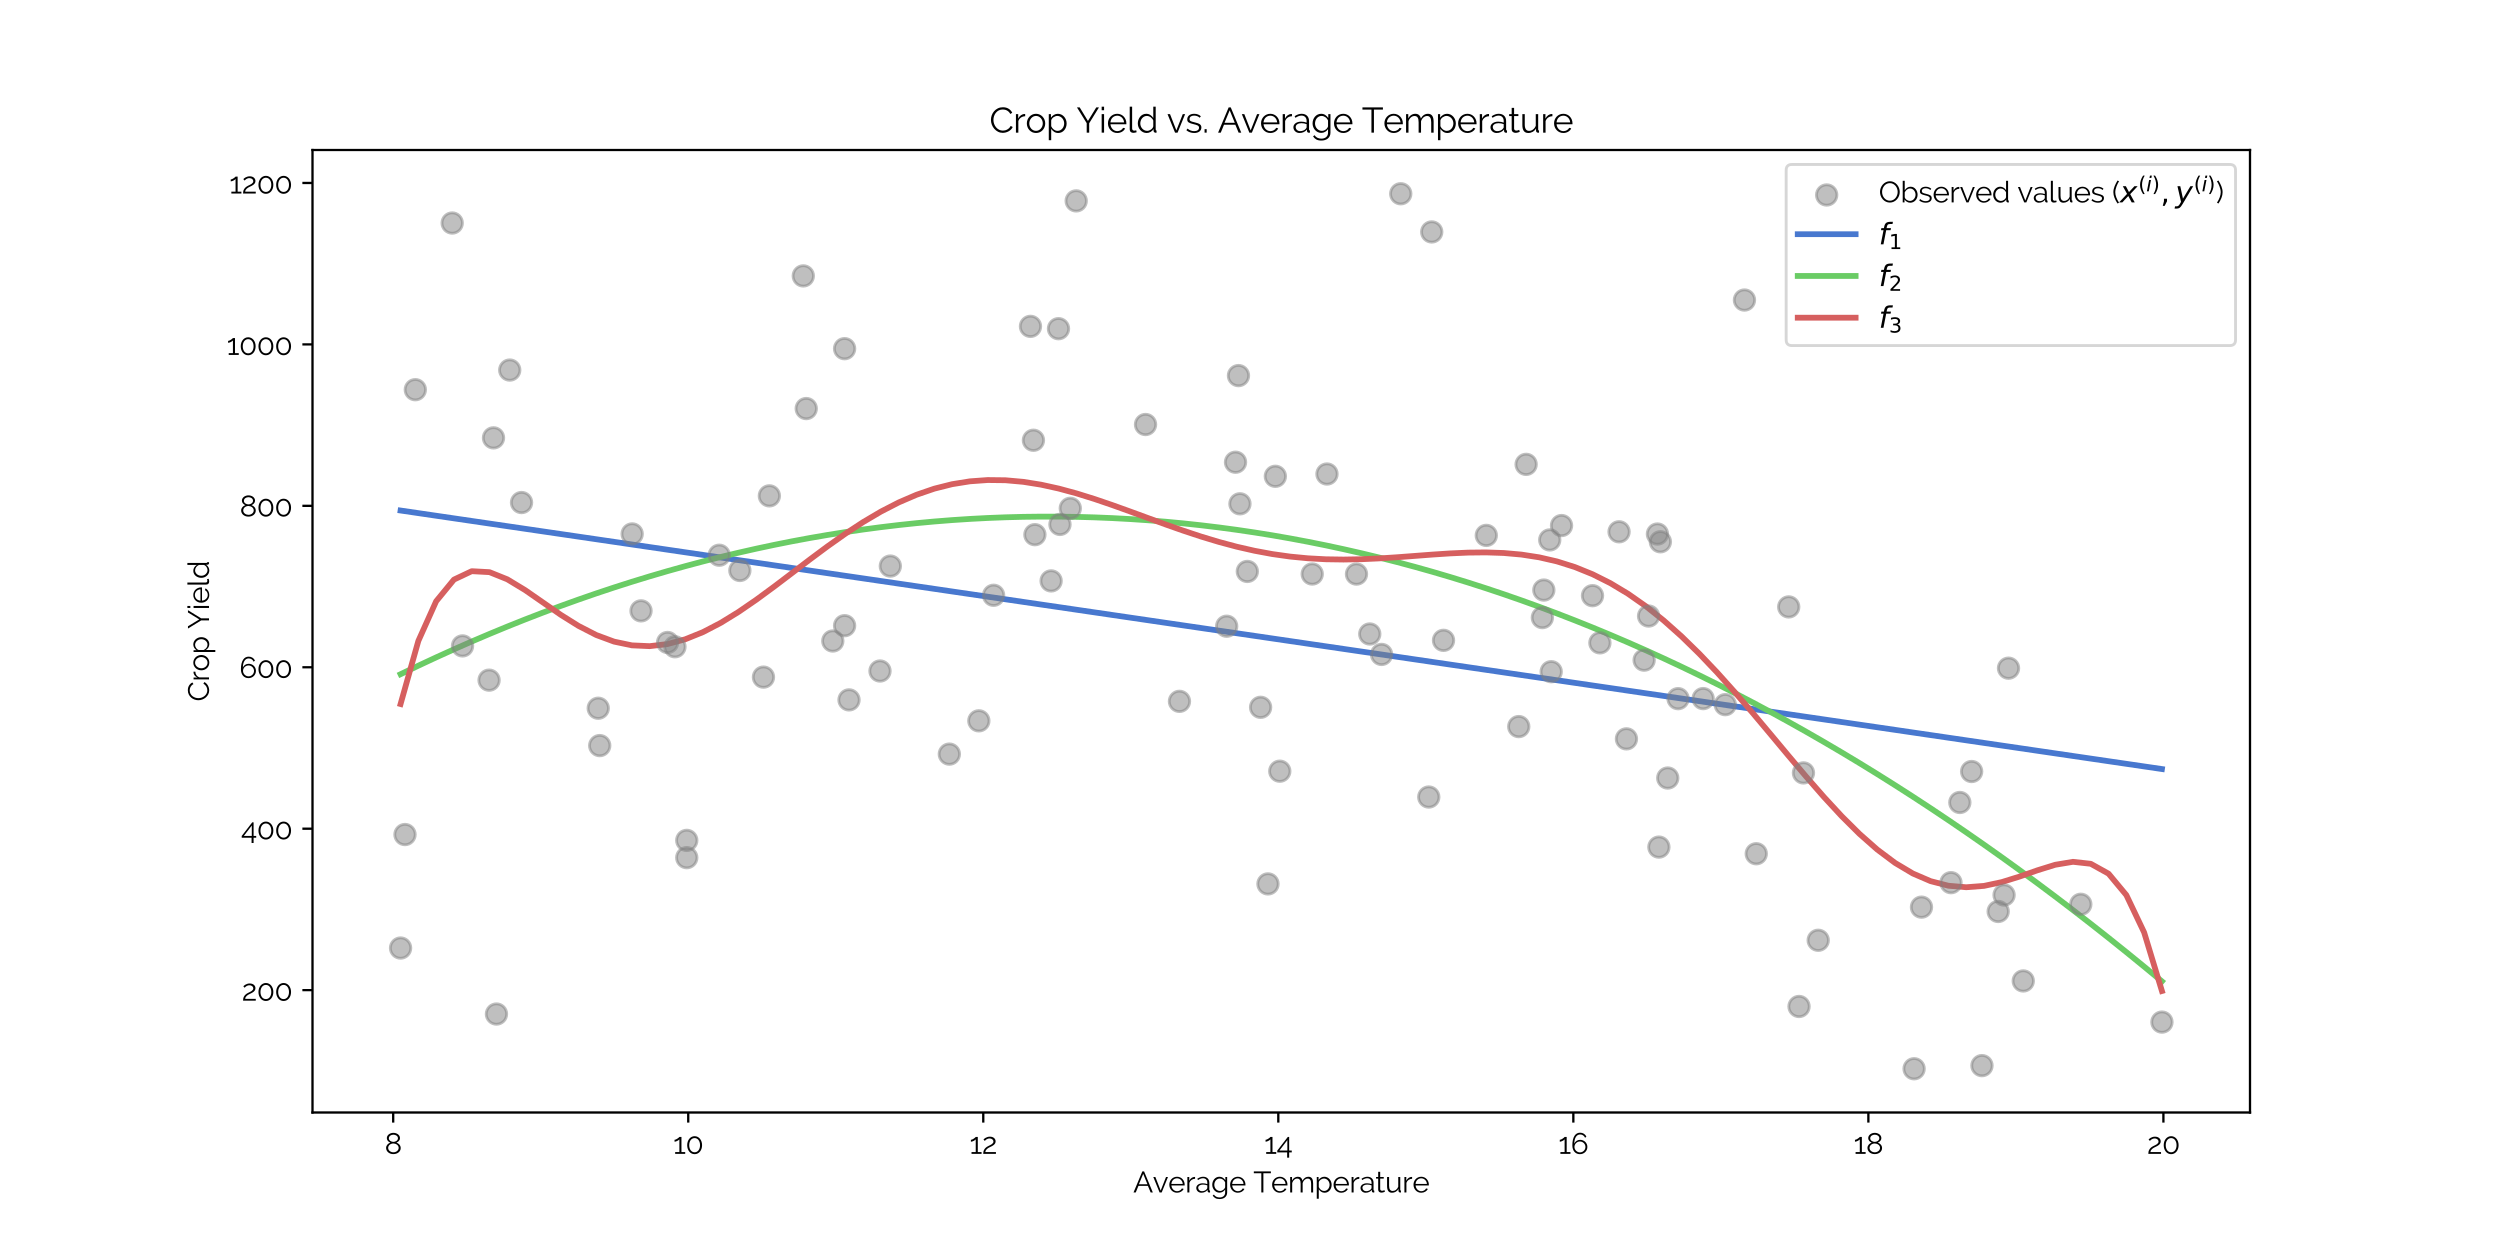 <?xml version="1.0" encoding="utf-8" standalone="no"?>
<!DOCTYPE svg PUBLIC "-//W3C//DTD SVG 1.1//EN"
  "http://www.w3.org/Graphics/SVG/1.1/DTD/svg11.dtd">
<svg xmlns:xlink="http://www.w3.org/1999/xlink" width="864pt" height="432pt" viewBox="0 0 864 432" xmlns="http://www.w3.org/2000/svg" version="1.1">
 <defs>
  <style type="text/css">*{stroke-linejoin: round; stroke-linecap: butt}</style>
 </defs>
 <g id="figure_1">
  <g id="patch_1">
   <path d="M 0 432 
L 864 432 
L 864 0 
L 0 0 
z
" style="fill: #ffffff"/>
  </g>
  <g id="axes_1">
   <g id="patch_2">
    <path d="M 108 384.48 
L 777.6 384.48 
L 777.6 51.84 
L 108 51.84 
z
" style="fill: #ffffff"/>
   </g>
   <g id="line2d_1">
    <path d="M 138.436 176.434 
L 144.585 177.337 
L 150.734 178.239 
L 156.883 179.142 
L 163.031 180.044 
L 169.18 180.947 
L 175.329 181.849 
L 181.478 182.752 
L 187.626 183.654 
L 193.775 184.557 
L 199.924 185.459 
L 206.073 186.362 
L 212.221 187.264 
L 218.37 188.167 
L 224.519 189.069 
L 230.668 189.972 
L 236.817 190.874 
L 242.965 191.777 
L 249.114 192.679 
L 255.263 193.582 
L 261.412 194.484 
L 267.56 195.387 
L 273.709 196.289 
L 279.858 197.192 
L 286.007 198.094 
L 292.155 198.997 
L 298.304 199.899 
L 304.453 200.802 
L 310.602 201.704 
L 316.75 202.607 
L 322.899 203.509 
L 329.048 204.412 
L 335.197 205.314 
L 341.345 206.217 
L 347.494 207.119 
L 353.643 208.022 
L 359.792 208.924 
L 365.94 209.827 
L 372.089 210.729 
L 378.238 211.632 
L 384.387 212.534 
L 390.536 213.437 
L 396.684 214.339 
L 402.833 215.242 
L 408.982 216.144 
L 415.131 217.047 
L 421.279 217.949 
L 427.428 218.852 
L 433.577 219.754 
L 439.726 220.657 
L 445.874 221.559 
L 452.023 222.462 
L 458.172 223.364 
L 464.321 224.267 
L 470.469 225.169 
L 476.618 226.072 
L 482.767 226.974 
L 488.916 227.877 
L 495.064 228.779 
L 501.213 229.682 
L 507.362 230.584 
L 513.511 231.487 
L 519.66 232.389 
L 525.808 233.292 
L 531.957 234.194 
L 538.106 235.097 
L 544.255 235.999 
L 550.403 236.902 
L 556.552 237.804 
L 562.701 238.707 
L 568.85 239.609 
L 574.998 240.512 
L 581.147 241.414 
L 587.296 242.317 
L 593.445 243.219 
L 599.593 244.122 
L 605.742 245.024 
L 611.891 245.927 
L 618.04 246.829 
L 624.188 247.732 
L 630.337 248.634 
L 636.486 249.537 
L 642.635 250.439 
L 648.783 251.342 
L 654.932 252.244 
L 661.081 253.147 
L 667.23 254.049 
L 673.379 254.952 
L 679.527 255.854 
L 685.676 256.757 
L 691.825 257.659 
L 697.974 258.562 
L 704.122 259.465 
L 710.271 260.367 
L 716.42 261.27 
L 722.569 262.172 
L 728.717 263.075 
L 734.866 263.977 
L 741.015 264.88 
L 747.164 265.782 
" clip-path="url(#p9b68000b87)" style="fill: none; stroke: #4878cf; stroke-width: 2; stroke-linecap: square"/>
   </g>
   <g id="line2d_2">
    <path d="M 138.436 233.008 
L 144.585 230.059 
L 150.734 227.192 
L 156.883 224.407 
L 163.031 221.704 
L 169.18 219.083 
L 175.329 216.544 
L 181.478 214.087 
L 187.626 211.712 
L 193.775 209.42 
L 199.924 207.209 
L 206.073 205.08 
L 212.221 203.034 
L 218.37 201.07 
L 224.519 199.187 
L 230.668 197.387 
L 236.817 195.669 
L 242.965 194.033 
L 249.114 192.479 
L 255.263 191.007 
L 261.412 189.617 
L 267.56 188.309 
L 273.709 187.083 
L 279.858 185.94 
L 286.007 184.878 
L 292.155 183.898 
L 298.304 183.001 
L 304.453 182.186 
L 310.602 181.452 
L 316.75 180.801 
L 322.899 180.232 
L 329.048 179.745 
L 335.197 179.34 
L 341.345 179.017 
L 347.494 178.776 
L 353.643 178.617 
L 359.792 178.54 
L 365.94 178.546 
L 372.089 178.633 
L 378.238 178.802 
L 384.387 179.054 
L 390.536 179.388 
L 396.684 179.803 
L 402.833 180.301 
L 408.982 180.881 
L 415.131 181.543 
L 421.279 182.287 
L 427.428 183.113 
L 433.577 184.021 
L 439.726 185.011 
L 445.874 186.084 
L 452.023 187.238 
L 458.172 188.474 
L 464.321 189.793 
L 470.469 191.193 
L 476.618 192.676 
L 482.767 194.241 
L 488.916 195.887 
L 495.064 197.616 
L 501.213 199.427 
L 507.362 201.32 
L 513.511 203.295 
L 519.66 205.352 
L 525.808 207.492 
L 531.957 209.713 
L 538.106 212.016 
L 544.255 214.402 
L 550.403 216.869 
L 556.552 219.419 
L 562.701 222.05 
L 568.85 224.764 
L 574.998 227.56 
L 581.147 230.438 
L 587.296 233.398 
L 593.445 236.44 
L 599.593 239.564 
L 605.742 242.77 
L 611.891 246.058 
L 618.04 249.428 
L 624.188 252.881 
L 630.337 256.415 
L 636.486 260.032 
L 642.635 263.73 
L 648.783 267.511 
L 654.932 271.374 
L 661.081 275.318 
L 667.23 279.345 
L 673.379 283.454 
L 679.527 287.645 
L 685.676 291.918 
L 691.825 296.273 
L 697.974 300.711 
L 704.122 305.23 
L 710.271 309.831 
L 716.42 314.515 
L 722.569 319.28 
L 728.717 324.128 
L 734.866 329.058 
L 741.015 334.069 
L 747.164 339.163 
" clip-path="url(#p9b68000b87)" style="fill: none; stroke: #6acc65; stroke-width: 2; stroke-linecap: square"/>
   </g>
   <g id="line2d_3">
    <path d="M 138.436 243.314 
L 144.585 221.494 
L 150.734 207.799 
L 156.883 200.307 
L 163.031 197.402 
L 169.18 197.738 
L 175.329 200.212 
L 181.478 203.934 
L 187.626 208.197 
L 193.775 212.457 
L 199.924 216.309 
L 206.073 219.466 
L 212.221 221.743 
L 218.37 223.036 
L 224.519 223.312 
L 230.668 222.591 
L 236.817 220.938 
L 242.965 218.449 
L 249.114 215.245 
L 255.263 211.46 
L 261.412 207.238 
L 267.56 202.723 
L 273.709 198.058 
L 279.858 193.378 
L 286.007 188.808 
L 292.155 184.459 
L 298.304 180.43 
L 304.453 176.802 
L 310.602 173.639 
L 316.75 170.989 
L 322.899 168.883 
L 329.048 167.335 
L 335.197 166.347 
L 341.345 165.902 
L 347.494 165.974 
L 353.643 166.524 
L 359.792 167.505 
L 365.94 168.861 
L 372.089 170.53 
L 378.238 172.448 
L 384.387 174.546 
L 390.536 176.756 
L 396.684 179.013 
L 402.833 181.252 
L 408.982 183.415 
L 415.131 185.448 
L 421.279 187.305 
L 427.428 188.948 
L 433.577 190.349 
L 439.726 191.487 
L 445.874 192.353 
L 452.023 192.948 
L 458.172 193.283 
L 464.321 193.38 
L 470.469 193.268 
L 476.618 192.989 
L 482.767 192.59 
L 488.916 192.126 
L 495.064 191.659 
L 501.213 191.254 
L 507.362 190.982 
L 513.511 190.912 
L 519.66 191.116 
L 525.808 191.661 
L 531.957 192.614 
L 538.106 194.032 
L 544.255 195.967 
L 550.403 198.462 
L 556.552 201.548 
L 562.701 205.242 
L 568.85 209.548 
L 574.998 214.455 
L 581.147 219.935 
L 587.296 225.943 
L 593.445 232.415 
L 599.593 239.272 
L 605.742 246.417 
L 611.891 253.738 
L 618.04 261.106 
L 624.188 268.385 
L 630.337 275.426 
L 636.486 282.079 
L 642.635 288.19 
L 648.783 293.614 
L 654.932 298.216 
L 661.081 301.883 
L 667.23 304.53 
L 673.379 306.111 
L 679.527 306.632 
L 685.676 306.162 
L 691.825 304.85 
L 697.974 302.938 
L 704.122 300.782 
L 710.271 298.87 
L 716.42 297.845 
L 722.569 298.527 
L 728.717 301.942 
L 734.866 309.345 
L 741.015 322.256 
L 747.164 342.491 
" clip-path="url(#p9b68000b87)" style="fill: none; stroke: #d65f5f; stroke-width: 2; stroke-linecap: square"/>
   </g>
   <g id="matplotlib.axis_1">
    <g id="xtick_1">
     <g id="line2d_4">
      <defs>
       <path id="m8632ddf156" d="M 0 0 
L 0 3.5 
" style="stroke: #000000; stroke-width: 0.8"/>
      </defs>
      <g>
       <use xlink:href="#m8632ddf156" x="135.887" y="384.48" style="stroke: #000000; stroke-width: 0.8"/>
      </g>
     </g>
     <g id="text_1">
      <!-- 8 -->
      <g transform="translate(132.922 398.78) scale(0.1 -0.1)">
       <defs>
        <path id="Raleway-Regular-38" d="M 3475 1261 
Q 3475 960 3347 720 
Q 3219 480 3001 307 
Q 2784 134 2493 41 
Q 2202 -51 1882 -51 
Q 1542 -51 1254 54 
Q 966 160 758 342 
Q 550 525 435 768 
Q 320 1011 320 1286 
Q 320 1504 400 1689 
Q 480 1875 608 2019 
Q 736 2163 899 2268 
Q 1062 2374 1229 2432 
Q 1075 2496 940 2589 
Q 806 2682 704 2803 
Q 602 2925 541 3072 
Q 480 3219 480 3386 
Q 480 3667 608 3881 
Q 736 4096 937 4243 
Q 1139 4390 1392 4467 
Q 1645 4544 1901 4544 
Q 2157 4544 2409 4467 
Q 2662 4390 2864 4246 
Q 3066 4102 3194 3884 
Q 3322 3667 3322 3392 
Q 3322 3226 3261 3078 
Q 3200 2931 3094 2806 
Q 2989 2682 2851 2589 
Q 2714 2496 2560 2432 
Q 2746 2368 2912 2256 
Q 3078 2144 3203 1997 
Q 3328 1850 3401 1664 
Q 3475 1478 3475 1261 
z
M 3034 1293 
Q 3034 1523 2931 1699 
Q 2829 1875 2662 1996 
Q 2496 2118 2291 2182 
Q 2086 2246 1888 2246 
Q 1677 2246 1478 2179 
Q 1280 2112 1120 1987 
Q 960 1862 864 1683 
Q 768 1504 768 1286 
Q 768 1062 870 886 
Q 973 710 1136 588 
Q 1299 467 1500 403 
Q 1702 339 1907 339 
Q 2112 339 2313 406 
Q 2515 474 2675 598 
Q 2835 723 2934 899 
Q 3034 1075 3034 1293 
z
M 915 3366 
Q 915 3181 1004 3037 
Q 1094 2893 1235 2793 
Q 1376 2694 1552 2643 
Q 1728 2592 1894 2592 
Q 2067 2592 2240 2643 
Q 2413 2694 2557 2796 
Q 2701 2899 2790 3046 
Q 2880 3194 2880 3379 
Q 2880 3558 2797 3702 
Q 2714 3846 2576 3945 
Q 2438 4045 2259 4096 
Q 2080 4147 1888 4147 
Q 1702 4147 1526 4092 
Q 1350 4038 1216 3939 
Q 1082 3840 998 3693 
Q 915 3546 915 3366 
z
" transform="scale(0.016)"/>
       </defs>
       <use xlink:href="#Raleway-Regular-38"/>
      </g>
     </g>
    </g>
    <g id="xtick_2">
     <g id="line2d_5">
      <g>
       <use xlink:href="#m8632ddf156" x="237.852" y="384.48" style="stroke: #000000; stroke-width: 0.8"/>
      </g>
     </g>
     <g id="text_2">
      <!-- 10 -->
      <g transform="translate(232.652 398.78) scale(0.1 -0.1)">
       <defs>
        <path id="Raleway-Regular-31" d="M 2598 397 
L 2598 0 
L 429 0 
L 429 397 
L 1338 397 
L 1338 3136 
Q 1286 3059 1161 2969 
Q 1037 2880 886 2803 
Q 736 2726 576 2675 
Q 416 2624 294 2624 
L 294 3046 
Q 442 3046 618 3129 
Q 794 3213 950 3321 
Q 1107 3430 1216 3526 
Q 1325 3622 1338 3654 
L 1786 3654 
L 1786 397 
L 2598 397 
z
" transform="scale(0.016)"/>
        <path id="Raleway-Regular-30" d="M 3565 1875 
Q 3565 1453 3443 1097 
Q 3322 742 3107 483 
Q 2893 224 2598 80 
Q 2304 -64 1958 -64 
Q 1613 -64 1318 80 
Q 1024 224 809 483 
Q 595 742 473 1097 
Q 352 1453 352 1875 
Q 352 2298 473 2653 
Q 595 3008 809 3267 
Q 1024 3526 1318 3673 
Q 1613 3821 1958 3821 
Q 2304 3821 2598 3673 
Q 2893 3526 3107 3267 
Q 3322 3008 3443 2653 
Q 3565 2298 3565 1875 
z
M 3123 1875 
Q 3123 2221 3036 2502 
Q 2950 2784 2796 2985 
Q 2643 3187 2428 3299 
Q 2214 3411 1958 3411 
Q 1696 3411 1481 3299 
Q 1267 3187 1113 2985 
Q 960 2784 873 2502 
Q 787 2221 787 1875 
Q 787 1530 873 1248 
Q 960 966 1113 764 
Q 1267 563 1481 454 
Q 1696 346 1958 346 
Q 2214 346 2428 454 
Q 2643 563 2796 764 
Q 2950 966 3036 1248 
Q 3123 1530 3123 1875 
z
" transform="scale(0.016)"/>
       </defs>
       <use xlink:href="#Raleway-Regular-31"/>
       <use xlink:href="#Raleway-Regular-30" x="42.8"/>
      </g>
     </g>
    </g>
    <g id="xtick_3">
     <g id="line2d_6">
      <g>
       <use xlink:href="#m8632ddf156" x="339.816" y="384.48" style="stroke: #000000; stroke-width: 0.8"/>
      </g>
     </g>
     <g id="text_3">
      <!-- 12 -->
      <g transform="translate(335.071 398.78) scale(0.1 -0.1)">
       <defs>
        <path id="Raleway-Regular-32" d="M 282 0 
Q 282 218 320 438 
Q 358 659 470 876 
Q 582 1094 790 1296 
Q 998 1498 1344 1677 
Q 1530 1773 1731 1865 
Q 1933 1958 2102 2073 
Q 2272 2189 2381 2333 
Q 2490 2477 2490 2669 
Q 2490 2790 2435 2908 
Q 2381 3027 2275 3120 
Q 2170 3213 2013 3270 
Q 1856 3328 1645 3328 
Q 1434 3328 1267 3267 
Q 1101 3206 976 3123 
Q 851 3040 761 2947 
Q 672 2854 627 2797 
L 339 3110 
Q 378 3149 486 3251 
Q 595 3354 771 3456 
Q 947 3558 1184 3638 
Q 1421 3718 1715 3718 
Q 2010 3718 2240 3638 
Q 2470 3558 2630 3417 
Q 2790 3277 2873 3094 
Q 2957 2912 2957 2714 
Q 2957 2451 2841 2259 
Q 2726 2067 2556 1926 
Q 2387 1786 2195 1686 
Q 2003 1587 1850 1517 
Q 1645 1427 1449 1315 
Q 1254 1203 1100 1068 
Q 947 934 848 768 
Q 749 602 749 397 
L 3027 397 
L 3027 0 
L 282 0 
z
" transform="scale(0.016)"/>
       </defs>
       <use xlink:href="#Raleway-Regular-31"/>
       <use xlink:href="#Raleway-Regular-32" x="42.8"/>
      </g>
     </g>
    </g>
    <g id="xtick_4">
     <g id="line2d_7">
      <g>
       <use xlink:href="#m8632ddf156" x="441.78" y="384.48" style="stroke: #000000; stroke-width: 0.8"/>
      </g>
     </g>
     <g id="text_4">
      <!-- 14 -->
      <g transform="translate(436.911 398.78) scale(0.1 -0.1)">
       <defs>
        <path id="Raleway-Regular-34" d="M 2278 -813 
L 2278 326 
L 147 326 
L 147 710 
L 2419 3654 
L 2714 3654 
L 2714 723 
L 3277 723 
L 3277 326 
L 2714 326 
L 2714 -813 
L 2278 -813 
z
M 608 723 
L 2323 723 
L 2323 2970 
L 608 723 
z
" transform="scale(0.016)"/>
       </defs>
       <use xlink:href="#Raleway-Regular-31"/>
       <use xlink:href="#Raleway-Regular-34" x="42.8"/>
      </g>
     </g>
    </g>
    <g id="xtick_5">
     <g id="line2d_8">
      <g>
       <use xlink:href="#m8632ddf156" x="543.745" y="384.48" style="stroke: #000000; stroke-width: 0.8"/>
      </g>
     </g>
     <g id="text_5">
      <!-- 16 -->
      <g transform="translate(538.59 398.78) scale(0.1 -0.1)">
       <defs>
        <path id="Raleway-Regular-36" d="M 3578 1498 
Q 3578 1171 3453 886 
Q 3328 602 3110 390 
Q 2893 179 2598 57 
Q 2304 -64 1965 -64 
Q 1606 -64 1305 67 
Q 1005 198 790 441 
Q 576 685 454 1040 
Q 333 1395 333 1837 
Q 333 2528 454 3043 
Q 576 3558 797 3900 
Q 1018 4243 1325 4409 
Q 1632 4576 2010 4576 
Q 2464 4576 2822 4352 
Q 3181 4128 3366 3731 
L 3085 3475 
Q 2950 3802 2662 3997 
Q 2374 4192 2010 4192 
Q 1728 4192 1497 4057 
Q 1267 3923 1104 3670 
Q 941 3418 848 3046 
Q 755 2675 755 2208 
Q 896 2586 1238 2810 
Q 1581 3034 2016 3034 
Q 2342 3034 2627 2915 
Q 2912 2797 3123 2589 
Q 3334 2381 3456 2099 
Q 3578 1818 3578 1498 
z
M 1978 320 
Q 2221 320 2435 413 
Q 2650 506 2813 666 
Q 2976 826 3069 1040 
Q 3162 1254 3162 1498 
Q 3162 1741 3066 1955 
Q 2970 2170 2806 2330 
Q 2643 2490 2428 2582 
Q 2214 2675 1971 2675 
Q 1728 2675 1513 2582 
Q 1299 2490 1136 2330 
Q 973 2170 880 1955 
Q 787 1741 787 1498 
Q 787 1254 883 1043 
Q 979 832 1142 669 
Q 1306 506 1520 413 
Q 1734 320 1978 320 
z
" transform="scale(0.016)"/>
       </defs>
       <use xlink:href="#Raleway-Regular-31"/>
       <use xlink:href="#Raleway-Regular-36" x="42.8"/>
      </g>
     </g>
    </g>
    <g id="xtick_6">
     <g id="line2d_9">
      <g>
       <use xlink:href="#m8632ddf156" x="645.709" y="384.48" style="stroke: #000000; stroke-width: 0.8"/>
      </g>
     </g>
     <g id="text_6">
      <!-- 18 -->
      <g transform="translate(640.604 398.78) scale(0.1 -0.1)">
       <use xlink:href="#Raleway-Regular-31"/>
       <use xlink:href="#Raleway-Regular-38" x="42.8"/>
      </g>
     </g>
    </g>
    <g id="xtick_7">
     <g id="line2d_10">
      <g>
       <use xlink:href="#m8632ddf156" x="747.673" y="384.48" style="stroke: #000000; stroke-width: 0.8"/>
      </g>
     </g>
     <g id="text_7">
      <!-- 20 -->
      <g transform="translate(742.009 398.78) scale(0.1 -0.1)">
       <use xlink:href="#Raleway-Regular-32"/>
       <use xlink:href="#Raleway-Regular-30" x="52.1"/>
      </g>
     </g>
    </g>
    <g id="text_8">
     <!-- Average Temperature -->
     <g transform="translate(391.625 412.11) scale(0.1 -0.1)">
      <defs>
       <path id="Raleway-Regular-41" d="M 1978 4544 
L 2355 4544 
L 4243 0 
L 3770 0 
L 3181 1421 
L 1139 1421 
L 557 0 
L 77 0 
L 1978 4544 
z
M 3078 1773 
L 2163 4019 
L 1235 1773 
L 3078 1773 
z
" transform="scale(0.016)"/>
       <path id="Raleway-Regular-76" d="M 1478 0 
L 122 3334 
L 570 3334 
L 1715 403 
L 2867 3334 
L 3290 3334 
L 1933 0 
L 1478 0 
z
" transform="scale(0.016)"/>
       <path id="Raleway-Regular-65" d="M 1920 -64 
Q 1555 -64 1251 73 
Q 947 211 723 451 
Q 499 691 374 1004 
Q 250 1318 250 1677 
Q 250 2029 374 2339 
Q 499 2650 720 2883 
Q 941 3117 1248 3254 
Q 1555 3392 1914 3392 
Q 2278 3392 2582 3254 
Q 2886 3117 3104 2880 
Q 3322 2643 3443 2336 
Q 3565 2029 3565 1683 
Q 3565 1632 3565 1581 
Q 3565 1530 3558 1510 
L 704 1510 
Q 723 1242 828 1014 
Q 934 787 1100 620 
Q 1267 454 1481 361 
Q 1696 269 1939 269 
Q 2099 269 2259 313 
Q 2419 358 2553 435 
Q 2688 512 2797 624 
Q 2906 736 2963 870 
L 3341 768 
Q 3264 582 3123 432 
Q 2982 282 2796 170 
Q 2611 58 2387 -3 
Q 2163 -64 1920 -64 
z
M 3149 1843 
Q 3130 2112 3024 2333 
Q 2918 2554 2755 2714 
Q 2592 2874 2377 2963 
Q 2163 3053 1920 3053 
Q 1677 3053 1459 2963 
Q 1242 2874 1078 2714 
Q 915 2554 816 2330 
Q 717 2106 698 1843 
L 3149 1843 
z
" transform="scale(0.016)"/>
       <path id="Raleway-Regular-72" d="M 2144 2950 
Q 1702 2938 1376 2707 
Q 1050 2477 915 2074 
L 915 0 
L 480 0 
L 480 3334 
L 890 3334 
L 890 2534 
Q 1075 2918 1388 3136 
Q 1702 3354 2061 3354 
Q 2112 3354 2144 3347 
L 2144 2950 
z
" transform="scale(0.016)"/>
       <path id="Raleway-Regular-61" d="M 1318 -64 
Q 1082 -64 880 16 
Q 678 96 528 237 
Q 378 378 294 566 
Q 211 755 211 973 
Q 211 1190 313 1376 
Q 416 1562 601 1696 
Q 787 1830 1043 1904 
Q 1299 1978 1606 1978 
Q 1862 1978 2124 1933 
Q 2387 1888 2592 1805 
L 2592 2106 
Q 2592 2547 2342 2806 
Q 2093 3066 1651 3066 
Q 1395 3066 1126 2963 
Q 858 2861 582 2669 
L 429 2957 
Q 1075 3392 1683 3392 
Q 2310 3392 2668 3040 
Q 3027 2688 3027 2067 
L 3027 563 
Q 3027 384 3187 384 
L 3187 0 
Q 3078 -19 3021 -19 
Q 2854 -19 2761 64 
Q 2669 147 2662 294 
L 2650 557 
Q 2419 256 2070 96 
Q 1722 -64 1318 -64 
z
M 1421 269 
Q 1760 269 2045 397 
Q 2330 525 2477 736 
Q 2534 794 2563 861 
Q 2592 928 2592 986 
L 2592 1530 
Q 2374 1613 2140 1657 
Q 1907 1702 1664 1702 
Q 1203 1702 915 1510 
Q 627 1318 627 1005 
Q 627 851 688 716 
Q 749 582 854 483 
Q 960 384 1107 326 
Q 1254 269 1421 269 
z
" transform="scale(0.016)"/>
       <path id="Raleway-Regular-67" d="M 1818 -45 
Q 1472 -45 1187 99 
Q 902 243 694 480 
Q 486 717 371 1024 
Q 256 1331 256 1658 
Q 256 2003 368 2320 
Q 480 2637 685 2873 
Q 890 3110 1174 3251 
Q 1459 3392 1805 3392 
Q 2234 3392 2547 3177 
Q 2861 2963 3085 2637 
L 3085 3334 
L 3475 3334 
L 3475 -13 
Q 3475 -358 3344 -624 
Q 3213 -890 2992 -1069 
Q 2771 -1248 2473 -1337 
Q 2176 -1427 1843 -1427 
Q 1267 -1427 915 -1222 
Q 563 -1018 346 -672 
L 614 -461 
Q 813 -781 1139 -931 
Q 1466 -1082 1843 -1082 
Q 2086 -1082 2304 -1014 
Q 2522 -947 2685 -816 
Q 2848 -685 2944 -483 
Q 3040 -282 3040 -13 
L 3040 646 
Q 2848 326 2515 140 
Q 2182 -45 1818 -45 
z
M 1939 320 
Q 2131 320 2316 390 
Q 2502 461 2652 579 
Q 2803 698 2905 845 
Q 3008 992 3040 1146 
L 3040 2176 
Q 2970 2355 2848 2508 
Q 2726 2662 2572 2771 
Q 2419 2880 2243 2944 
Q 2067 3008 1888 3008 
Q 1606 3008 1385 2889 
Q 1165 2771 1011 2579 
Q 858 2387 778 2144 
Q 698 1901 698 1651 
Q 698 1382 794 1139 
Q 890 896 1059 713 
Q 1229 531 1453 425 
Q 1677 320 1939 320 
z
" transform="scale(0.016)"/>
       <path id="Raleway-Regular-20" transform="scale(0.016)"/>
       <path id="Raleway-Regular-54" d="M 3795 4147 
L 2176 4147 
L 2176 0 
L 1728 0 
L 1728 4147 
L 109 4147 
L 109 4544 
L 3795 4544 
L 3795 4147 
z
" transform="scale(0.016)"/>
       <path id="Raleway-Regular-6d" d="M 5440 0 
L 5005 0 
L 5005 1862 
Q 5005 2445 4819 2720 
Q 4634 2995 4269 2995 
Q 4077 2995 3907 2924 
Q 3738 2854 3594 2726 
Q 3450 2598 3341 2422 
Q 3232 2246 3174 2035 
L 3174 0 
L 2739 0 
L 2739 1862 
Q 2739 2458 2560 2726 
Q 2381 2995 2010 2995 
Q 1632 2995 1337 2732 
Q 1043 2470 915 2042 
L 915 0 
L 480 0 
L 480 3334 
L 877 3334 
L 877 2579 
Q 1082 2963 1414 3177 
Q 1747 3392 2150 3392 
Q 2573 3392 2825 3155 
Q 3078 2918 3136 2534 
Q 3603 3392 4422 3392 
Q 4704 3392 4899 3289 
Q 5094 3187 5212 2998 
Q 5331 2810 5385 2544 
Q 5440 2278 5440 1952 
L 5440 0 
z
" transform="scale(0.016)"/>
       <path id="Raleway-Regular-70" d="M 2182 -64 
Q 1760 -64 1437 150 
Q 1114 365 915 691 
L 915 -1363 
L 480 -1363 
L 480 3334 
L 870 3334 
L 870 2688 
Q 1075 3002 1401 3197 
Q 1728 3392 2112 3392 
Q 2458 3392 2746 3248 
Q 3034 3104 3245 2864 
Q 3456 2624 3574 2310 
Q 3693 1997 3693 1664 
Q 3693 1312 3584 998 
Q 3475 685 3273 448 
Q 3072 211 2793 73 
Q 2515 -64 2182 -64 
z
M 2061 320 
Q 2330 320 2550 435 
Q 2771 550 2928 739 
Q 3085 928 3168 1168 
Q 3251 1408 3251 1664 
Q 3251 1933 3155 2176 
Q 3059 2419 2892 2604 
Q 2726 2790 2499 2899 
Q 2272 3008 2010 3008 
Q 1843 3008 1660 2941 
Q 1478 2874 1321 2762 
Q 1165 2650 1053 2499 
Q 941 2349 915 2182 
L 915 1158 
Q 992 979 1110 825 
Q 1229 672 1379 560 
Q 1530 448 1702 384 
Q 1875 320 2061 320 
z
" transform="scale(0.016)"/>
       <path id="Raleway-Regular-74" d="M 2080 160 
Q 2042 141 1968 109 
Q 1894 77 1798 45 
Q 1702 13 1580 -12 
Q 1459 -38 1325 -38 
Q 1184 -38 1056 0 
Q 928 38 832 118 
Q 736 198 678 320 
Q 621 442 621 602 
L 621 2989 
L 160 2989 
L 160 3334 
L 621 3334 
L 621 4461 
L 1056 4461 
L 1056 3334 
L 1824 3334 
L 1824 2989 
L 1056 2989 
L 1056 723 
Q 1069 538 1187 451 
Q 1306 365 1459 365 
Q 1645 365 1785 425 
Q 1926 486 1965 512 
L 2080 160 
z
" transform="scale(0.016)"/>
       <path id="Raleway-Regular-75" d="M 1523 -64 
Q 979 -64 713 297 
Q 448 659 448 1376 
L 448 3334 
L 883 3334 
L 883 1453 
Q 883 320 1658 320 
Q 1850 320 2035 384 
Q 2221 448 2377 569 
Q 2534 691 2659 857 
Q 2784 1024 2861 1235 
L 2861 3334 
L 3296 3334 
L 3296 563 
Q 3296 384 3450 384 
L 3450 0 
Q 3373 -13 3325 -13 
Q 3277 -13 3258 -13 
Q 3104 -6 3008 96 
Q 2912 198 2912 371 
L 2912 755 
Q 2694 365 2320 150 
Q 1946 -64 1523 -64 
z
" transform="scale(0.016)"/>
      </defs>
      <use xlink:href="#Raleway-Regular-41"/>
      <use xlink:href="#Raleway-Regular-76" x="67.6"/>
      <use xlink:href="#Raleway-Regular-65" x="120.9"/>
      <use xlink:href="#Raleway-Regular-72" x="179.6"/>
      <use xlink:href="#Raleway-Regular-61" x="214.7"/>
      <use xlink:href="#Raleway-Regular-67" x="269.2"/>
      <use xlink:href="#Raleway-Regular-65" x="331"/>
      <use xlink:href="#Raleway-Regular-20" x="389.7"/>
      <use xlink:href="#Raleway-Regular-54" x="415.2"/>
      <use xlink:href="#Raleway-Regular-65" x="476.2"/>
      <use xlink:href="#Raleway-Regular-6d" x="534.9"/>
      <use xlink:href="#Raleway-Regular-70" x="626.8"/>
      <use xlink:href="#Raleway-Regular-65" x="688.5"/>
      <use xlink:href="#Raleway-Regular-72" x="747.2"/>
      <use xlink:href="#Raleway-Regular-61" x="782.3"/>
      <use xlink:href="#Raleway-Regular-74" x="836.8"/>
      <use xlink:href="#Raleway-Regular-75" x="870.3"/>
      <use xlink:href="#Raleway-Regular-72" x="929.7"/>
      <use xlink:href="#Raleway-Regular-65" x="964.8"/>
     </g>
    </g>
   </g>
   <g id="matplotlib.axis_2">
    <g id="ytick_1">
     <g id="line2d_11">
      <defs>
       <path id="me3db5c3ccc" d="M 0 0 
L -3.5 0 
" style="stroke: #000000; stroke-width: 0.8"/>
      </defs>
      <g>
       <use xlink:href="#me3db5c3ccc" x="108" y="342.19" style="stroke: #000000; stroke-width: 0.8"/>
      </g>
     </g>
     <g id="text_9">
      <!-- 200 -->
      <g transform="translate(83.55 345.84) scale(0.1 -0.1)">
       <use xlink:href="#Raleway-Regular-32"/>
       <use xlink:href="#Raleway-Regular-30" x="52.1"/>
       <use xlink:href="#Raleway-Regular-30" x="113.3"/>
      </g>
     </g>
    </g>
    <g id="ytick_2">
     <g id="line2d_12">
      <g>
       <use xlink:href="#me3db5c3ccc" x="108" y="286.399" style="stroke: #000000; stroke-width: 0.8"/>
      </g>
     </g>
     <g id="text_10">
      <!-- 400 -->
      <g transform="translate(83.3 290.049) scale(0.1 -0.1)">
       <use xlink:href="#Raleway-Regular-34"/>
       <use xlink:href="#Raleway-Regular-30" x="54.6"/>
       <use xlink:href="#Raleway-Regular-30" x="115.8"/>
      </g>
     </g>
    </g>
    <g id="ytick_3">
     <g id="line2d_13">
      <g>
       <use xlink:href="#me3db5c3ccc" x="108" y="230.607" style="stroke: #000000; stroke-width: 0.8"/>
      </g>
     </g>
     <g id="text_11">
      <!-- 600 -->
      <g transform="translate(82.73 234.257) scale(0.1 -0.1)">
       <use xlink:href="#Raleway-Regular-36"/>
       <use xlink:href="#Raleway-Regular-30" x="60.3"/>
       <use xlink:href="#Raleway-Regular-30" x="121.5"/>
      </g>
     </g>
    </g>
    <g id="ytick_4">
     <g id="line2d_14">
      <g>
       <use xlink:href="#me3db5c3ccc" x="108" y="174.816" style="stroke: #000000; stroke-width: 0.8"/>
      </g>
     </g>
     <g id="text_12">
      <!-- 800 -->
      <g transform="translate(82.83 178.466) scale(0.1 -0.1)">
       <use xlink:href="#Raleway-Regular-38"/>
       <use xlink:href="#Raleway-Regular-30" x="59.3"/>
       <use xlink:href="#Raleway-Regular-30" x="120.5"/>
      </g>
     </g>
    </g>
    <g id="ytick_5">
     <g id="line2d_15">
      <g>
       <use xlink:href="#me3db5c3ccc" x="108" y="119.025" style="stroke: #000000; stroke-width: 0.8"/>
      </g>
     </g>
     <g id="text_13">
      <!-- 1000 -->
      <g transform="translate(78.359 122.675) scale(0.1 -0.1)">
       <use xlink:href="#Raleway-Regular-31"/>
       <use xlink:href="#Raleway-Regular-30" x="42.8"/>
       <use xlink:href="#Raleway-Regular-30" x="104"/>
       <use xlink:href="#Raleway-Regular-30" x="165.2"/>
      </g>
     </g>
    </g>
    <g id="ytick_6">
     <g id="line2d_16">
      <g>
       <use xlink:href="#me3db5c3ccc" x="108" y="63.233" style="stroke: #000000; stroke-width: 0.8"/>
      </g>
     </g>
     <g id="text_14">
      <!-- 1200 -->
      <g transform="translate(79.27 66.883) scale(0.1 -0.1)">
       <use xlink:href="#Raleway-Regular-31"/>
       <use xlink:href="#Raleway-Regular-32" x="42.8"/>
       <use xlink:href="#Raleway-Regular-30" x="94.9"/>
       <use xlink:href="#Raleway-Regular-30" x="156.1"/>
      </g>
     </g>
    </g>
    <g id="text_15">
     <!-- Crop Yield -->
     <g transform="translate(72.23 242.43) rotate(-90) scale(0.1 -0.1)">
      <defs>
       <path id="Raleway-Regular-43" d="M 269 2304 
Q 269 2714 413 3120 
Q 557 3526 832 3846 
Q 1107 4166 1510 4368 
Q 1914 4570 2426 4570 
Q 3034 4570 3466 4294 
Q 3898 4019 4102 3578 
L 3750 3360 
Q 3642 3584 3485 3737 
Q 3328 3891 3149 3987 
Q 2970 4083 2778 4124 
Q 2586 4166 2400 4166 
Q 1990 4166 1676 4000 
Q 1363 3834 1148 3565 
Q 934 3296 825 2960 
Q 717 2624 717 2278 
Q 717 1901 848 1555 
Q 979 1210 1206 944 
Q 1434 678 1744 521 
Q 2054 365 2419 365 
Q 2611 365 2812 413 
Q 3014 461 3203 566 
Q 3392 672 3552 829 
Q 3712 986 3821 1210 
L 4192 1018 
Q 4083 762 3884 566 
Q 3686 371 3443 236 
Q 3200 102 2928 32 
Q 2656 -38 2394 -38 
Q 1926 -38 1536 166 
Q 1146 371 864 700 
Q 582 1030 425 1449 
Q 269 1869 269 2304 
z
" transform="scale(0.016)"/>
       <path id="Raleway-Regular-6f" d="M 1901 -64 
Q 1536 -64 1235 73 
Q 934 211 713 448 
Q 493 685 371 998 
Q 250 1312 250 1658 
Q 250 2010 374 2323 
Q 499 2637 720 2873 
Q 941 3110 1241 3251 
Q 1542 3392 1901 3392 
Q 2259 3392 2563 3251 
Q 2867 3110 3088 2873 
Q 3309 2637 3433 2323 
Q 3558 2010 3558 1658 
Q 3558 1312 3436 998 
Q 3315 685 3094 448 
Q 2874 211 2570 73 
Q 2266 -64 1901 -64 
z
M 691 1651 
Q 691 1370 787 1130 
Q 883 890 1046 707 
Q 1210 525 1430 422 
Q 1651 320 1901 320 
Q 2150 320 2371 425 
Q 2592 531 2758 713 
Q 2925 896 3021 1139 
Q 3117 1382 3117 1664 
Q 3117 1939 3021 2185 
Q 2925 2432 2758 2614 
Q 2592 2797 2371 2902 
Q 2150 3008 1901 3008 
Q 1651 3008 1433 2902 
Q 1216 2797 1049 2611 
Q 883 2426 787 2179 
Q 691 1933 691 1651 
z
" transform="scale(0.016)"/>
       <path id="Raleway-Regular-59" d="M 595 4544 
L 2080 2099 
L 3578 4544 
L 4064 4544 
L 2304 1690 
L 2304 0 
L 1856 0 
L 1856 1702 
L 102 4544 
L 595 4544 
z
" transform="scale(0.016)"/>
       <path id="Raleway-Regular-69" d="M 480 0 
L 480 3334 
L 915 3334 
L 915 0 
L 480 0 
z
M 480 4032 
L 480 4672 
L 915 4672 
L 915 4032 
L 480 4032 
z
" transform="scale(0.016)"/>
       <path id="Raleway-Regular-6c" d="M 499 4672 
L 934 4672 
L 934 755 
Q 934 570 1036 464 
Q 1139 358 1325 358 
Q 1395 358 1491 377 
Q 1587 397 1670 429 
L 1747 77 
Q 1626 26 1450 -6 
Q 1274 -38 1146 -38 
Q 845 -38 672 131 
Q 499 301 499 608 
L 499 4672 
z
" transform="scale(0.016)"/>
       <path id="Raleway-Regular-64" d="M 1850 -64 
Q 1504 -64 1209 80 
Q 915 224 704 461 
Q 493 698 374 1008 
Q 256 1318 256 1658 
Q 256 2010 371 2326 
Q 486 2643 688 2880 
Q 890 3117 1168 3254 
Q 1446 3392 1779 3392 
Q 2202 3392 2528 3171 
Q 2854 2950 3040 2637 
L 3040 4672 
L 3475 4672 
L 3475 563 
Q 3475 384 3629 384 
L 3629 0 
Q 3533 -19 3475 -19 
Q 3322 -19 3206 80 
Q 3091 179 3091 320 
L 3091 646 
Q 2893 320 2553 128 
Q 2214 -64 1850 -64 
z
M 1946 320 
Q 2106 320 2288 384 
Q 2470 448 2630 560 
Q 2790 672 2902 822 
Q 3014 973 3040 1146 
L 3040 2176 
Q 2976 2349 2854 2499 
Q 2733 2650 2576 2765 
Q 2419 2880 2240 2944 
Q 2061 3008 1888 3008 
Q 1619 3008 1401 2893 
Q 1184 2778 1027 2589 
Q 870 2400 787 2157 
Q 704 1914 704 1658 
Q 704 1389 800 1145 
Q 896 902 1062 720 
Q 1229 538 1456 429 
Q 1683 320 1946 320 
z
" transform="scale(0.016)"/>
      </defs>
      <use xlink:href="#Raleway-Regular-43"/>
      <use xlink:href="#Raleway-Regular-72" x="68.6"/>
      <use xlink:href="#Raleway-Regular-6f" x="103.7"/>
      <use xlink:href="#Raleway-Regular-70" x="163.2"/>
      <use xlink:href="#Raleway-Regular-20" x="224.9"/>
      <use xlink:href="#Raleway-Regular-59" x="250.4"/>
      <use xlink:href="#Raleway-Regular-69" x="315.5"/>
      <use xlink:href="#Raleway-Regular-65" x="337.3"/>
      <use xlink:href="#Raleway-Regular-6c" x="396"/>
      <use xlink:href="#Raleway-Regular-64" x="423.2"/>
     </g>
    </g>
   </g>
   <g id="PathCollection_1">
    <defs>
     <path id="m93d7f65e03" d="M 0 3.536 
C 0.938 3.536 1.837 3.163 2.5 2.5 
C 3.163 1.837 3.536 0.938 3.536 0 
C 3.536 -0.938 3.163 -1.837 2.5 -2.5 
C 1.837 -3.163 0.938 -3.536 0 -3.536 
C -0.938 -3.536 -1.837 -3.163 -2.5 -2.5 
C -3.163 -1.837 -3.536 -0.938 -3.536 0 
C -3.536 0.938 -3.163 1.837 -2.5 2.5 
C -1.837 3.163 -0.938 3.536 0 3.536 
z
" style="stroke: #808080; stroke-opacity: 0.5"/>
    </defs>
    <g clip-path="url(#p9b68000b87)">
     <use xlink:href="#m93d7f65e03" x="576.373" y="268.888" style="fill: #808080; fill-opacity: 0.5; stroke: #808080; stroke-opacity: 0.5"/>
     <use xlink:href="#m93d7f65e03" x="307.697" y="195.636" style="fill: #808080; fill-opacity: 0.5; stroke: #808080; stroke-opacity: 0.5"/>
     <use xlink:href="#m93d7f65e03" x="366.327" y="181.241" style="fill: #808080; fill-opacity: 0.5; stroke: #808080; stroke-opacity: 0.5"/>
     <use xlink:href="#m93d7f65e03" x="431.074" y="197.49" style="fill: #808080; fill-opacity: 0.5; stroke: #808080; stroke-opacity: 0.5"/>
     <use xlink:href="#m93d7f65e03" x="338.287" y="249.118" style="fill: #808080; fill-opacity: 0.5; stroke: #808080; stroke-opacity: 0.5"/>
     <use xlink:href="#m93d7f65e03" x="328.09" y="260.621" style="fill: #808080; fill-opacity: 0.5; stroke: #808080; stroke-opacity: 0.5"/>
     <use xlink:href="#m93d7f65e03" x="291.893" y="216.235" style="fill: #808080; fill-opacity: 0.5; stroke: #808080; stroke-opacity: 0.5"/>
     <use xlink:href="#m93d7f65e03" x="230.714" y="222.041" style="fill: #808080; fill-opacity: 0.5; stroke: #808080; stroke-opacity: 0.5"/>
     <use xlink:href="#m93d7f65e03" x="535.588" y="186.598" style="fill: #808080; fill-opacity: 0.5; stroke: #808080; stroke-opacity: 0.5"/>
     <use xlink:href="#m93d7f65e03" x="365.817" y="113.594" style="fill: #808080; fill-opacity: 0.5; stroke: #808080; stroke-opacity: 0.5"/>
     <use xlink:href="#m93d7f65e03" x="278.637" y="141.201" style="fill: #808080; fill-opacity: 0.5; stroke: #808080; stroke-opacity: 0.5"/>
     <use xlink:href="#m93d7f65e03" x="237.342" y="290.438" style="fill: #808080; fill-opacity: 0.5; stroke: #808080; stroke-opacity: 0.5"/>
     <use xlink:href="#m93d7f65e03" x="618.179" y="209.751" style="fill: #808080; fill-opacity: 0.5; stroke: #808080; stroke-opacity: 0.5"/>
     <use xlink:href="#m93d7f65e03" x="423.937" y="216.425" style="fill: #808080; fill-opacity: 0.5; stroke: #808080; stroke-opacity: 0.5"/>
     <use xlink:href="#m93d7f65e03" x="602.884" y="103.694" style="fill: #808080; fill-opacity: 0.5; stroke: #808080; stroke-opacity: 0.5"/>
     <use xlink:href="#m93d7f65e03" x="569.746" y="212.905" style="fill: #808080; fill-opacity: 0.5; stroke: #808080; stroke-opacity: 0.5"/>
     <use xlink:href="#m93d7f65e03" x="498.88" y="221.303" style="fill: #808080; fill-opacity: 0.5; stroke: #808080; stroke-opacity: 0.5"/>
     <use xlink:href="#m93d7f65e03" x="426.996" y="159.746" style="fill: #808080; fill-opacity: 0.5; stroke: #808080; stroke-opacity: 0.5"/>
     <use xlink:href="#m93d7f65e03" x="369.895" y="175.67" style="fill: #808080; fill-opacity: 0.5; stroke: #808080; stroke-opacity: 0.5"/>
     <use xlink:href="#m93d7f65e03" x="664.063" y="313.512" style="fill: #808080; fill-opacity: 0.5; stroke: #808080; stroke-opacity: 0.5"/>
     <use xlink:href="#m93d7f65e03" x="681.397" y="266.636" style="fill: #808080; fill-opacity: 0.5; stroke: #808080; stroke-opacity: 0.5"/>
     <use xlink:href="#m93d7f65e03" x="138.436" y="327.644" style="fill: #808080; fill-opacity: 0.5; stroke: #808080; stroke-opacity: 0.5"/>
     <use xlink:href="#m93d7f65e03" x="628.375" y="324.96" style="fill: #808080; fill-opacity: 0.5; stroke: #808080; stroke-opacity: 0.5"/>
     <use xlink:href="#m93d7f65e03" x="694.142" y="230.924" style="fill: #808080; fill-opacity: 0.5; stroke: #808080; stroke-opacity: 0.5"/>
     <use xlink:href="#m93d7f65e03" x="139.966" y="288.419" style="fill: #808080; fill-opacity: 0.5; stroke: #808080; stroke-opacity: 0.5"/>
     <use xlink:href="#m93d7f65e03" x="573.314" y="292.758" style="fill: #808080; fill-opacity: 0.5; stroke: #808080; stroke-opacity: 0.5"/>
     <use xlink:href="#m93d7f65e03" x="233.263" y="223.517" style="fill: #808080; fill-opacity: 0.5; stroke: #808080; stroke-opacity: 0.5"/>
     <use xlink:href="#m93d7f65e03" x="568.216" y="228.144" style="fill: #808080; fill-opacity: 0.5; stroke: #808080; stroke-opacity: 0.5"/>
     <use xlink:href="#m93d7f65e03" x="356.13" y="112.793" style="fill: #808080; fill-opacity: 0.5; stroke: #808080; stroke-opacity: 0.5"/>
     <use xlink:href="#m93d7f65e03" x="180.242" y="173.678" style="fill: #808080; fill-opacity: 0.5; stroke: #808080; stroke-opacity: 0.5"/>
     <use xlink:href="#m93d7f65e03" x="674.259" y="305.048" style="fill: #808080; fill-opacity: 0.5; stroke: #808080; stroke-opacity: 0.5"/>
     <use xlink:href="#m93d7f65e03" x="527.43" y="160.486" style="fill: #808080; fill-opacity: 0.5; stroke: #808080; stroke-opacity: 0.5"/>
     <use xlink:href="#m93d7f65e03" x="573.824" y="187.24" style="fill: #808080; fill-opacity: 0.5; stroke: #808080; stroke-opacity: 0.5"/>
     <use xlink:href="#m93d7f65e03" x="588.609" y="241.437" style="fill: #808080; fill-opacity: 0.5; stroke: #808080; stroke-opacity: 0.5"/>
     <use xlink:href="#m93d7f65e03" x="536.097" y="232.137" style="fill: #808080; fill-opacity: 0.5; stroke: #808080; stroke-opacity: 0.5"/>
     <use xlink:href="#m93d7f65e03" x="293.422" y="241.881" style="fill: #808080; fill-opacity: 0.5; stroke: #808080; stroke-opacity: 0.5"/>
     <use xlink:href="#m93d7f65e03" x="221.537" y="211.114" style="fill: #808080; fill-opacity: 0.5; stroke: #808080; stroke-opacity: 0.5"/>
     <use xlink:href="#m93d7f65e03" x="493.782" y="275.454" style="fill: #808080; fill-opacity: 0.5; stroke: #808080; stroke-opacity: 0.5"/>
     <use xlink:href="#m93d7f65e03" x="287.814" y="221.531" style="fill: #808080; fill-opacity: 0.5; stroke: #808080; stroke-opacity: 0.5"/>
     <use xlink:href="#m93d7f65e03" x="248.558" y="191.89" style="fill: #808080; fill-opacity: 0.5; stroke: #808080; stroke-opacity: 0.5"/>
     <use xlink:href="#m93d7f65e03" x="458.604" y="163.82" style="fill: #808080; fill-opacity: 0.5; stroke: #808080; stroke-opacity: 0.5"/>
     <use xlink:href="#m93d7f65e03" x="699.24" y="339.017" style="fill: #808080; fill-opacity: 0.5; stroke: #808080; stroke-opacity: 0.5"/>
     <use xlink:href="#m93d7f65e03" x="206.752" y="244.767" style="fill: #808080; fill-opacity: 0.5; stroke: #808080; stroke-opacity: 0.5"/>
     <use xlink:href="#m93d7f65e03" x="550.372" y="205.866" style="fill: #808080; fill-opacity: 0.5; stroke: #808080; stroke-opacity: 0.5"/>
     <use xlink:href="#m93d7f65e03" x="524.881" y="251.109" style="fill: #808080; fill-opacity: 0.5; stroke: #808080; stroke-opacity: 0.5"/>
     <use xlink:href="#m93d7f65e03" x="371.935" y="69.428" style="fill: #808080; fill-opacity: 0.5; stroke: #808080; stroke-opacity: 0.5"/>
     <use xlink:href="#m93d7f65e03" x="684.965" y="368.281" style="fill: #808080; fill-opacity: 0.5; stroke: #808080; stroke-opacity: 0.5"/>
     <use xlink:href="#m93d7f65e03" x="263.853" y="234.012" style="fill: #808080; fill-opacity: 0.5; stroke: #808080; stroke-opacity: 0.5"/>
     <use xlink:href="#m93d7f65e03" x="291.893" y="120.501" style="fill: #808080; fill-opacity: 0.5; stroke: #808080; stroke-opacity: 0.5"/>
     <use xlink:href="#m93d7f65e03" x="435.662" y="244.449" style="fill: #808080; fill-opacity: 0.5; stroke: #808080; stroke-opacity: 0.5"/>
     <use xlink:href="#m93d7f65e03" x="304.128" y="231.901" style="fill: #808080; fill-opacity: 0.5; stroke: #808080; stroke-opacity: 0.5"/>
     <use xlink:href="#m93d7f65e03" x="442.29" y="266.525" style="fill: #808080; fill-opacity: 0.5; stroke: #808080; stroke-opacity: 0.5"/>
     <use xlink:href="#m93d7f65e03" x="159.849" y="223.225" style="fill: #808080; fill-opacity: 0.5; stroke: #808080; stroke-opacity: 0.5"/>
     <use xlink:href="#m93d7f65e03" x="477.468" y="226.171" style="fill: #808080; fill-opacity: 0.5; stroke: #808080; stroke-opacity: 0.5"/>
     <use xlink:href="#m93d7f65e03" x="513.665" y="185.03" style="fill: #808080; fill-opacity: 0.5; stroke: #808080; stroke-opacity: 0.5"/>
     <use xlink:href="#m93d7f65e03" x="218.478" y="184.526" style="fill: #808080; fill-opacity: 0.5; stroke: #808080; stroke-opacity: 0.5"/>
     <use xlink:href="#m93d7f65e03" x="596.256" y="243.525" style="fill: #808080; fill-opacity: 0.5; stroke: #808080; stroke-opacity: 0.5"/>
     <use xlink:href="#m93d7f65e03" x="207.262" y="257.679" style="fill: #808080; fill-opacity: 0.5; stroke: #808080; stroke-opacity: 0.5"/>
     <use xlink:href="#m93d7f65e03" x="357.66" y="184.779" style="fill: #808080; fill-opacity: 0.5; stroke: #808080; stroke-opacity: 0.5"/>
     <use xlink:href="#m93d7f65e03" x="407.622" y="242.386" style="fill: #808080; fill-opacity: 0.5; stroke: #808080; stroke-opacity: 0.5"/>
     <use xlink:href="#m93d7f65e03" x="357.15" y="152.154" style="fill: #808080; fill-opacity: 0.5; stroke: #808080; stroke-opacity: 0.5"/>
     <use xlink:href="#m93d7f65e03" x="621.747" y="347.84" style="fill: #808080; fill-opacity: 0.5; stroke: #808080; stroke-opacity: 0.5"/>
     <use xlink:href="#m93d7f65e03" x="438.212" y="305.478" style="fill: #808080; fill-opacity: 0.5; stroke: #808080; stroke-opacity: 0.5"/>
     <use xlink:href="#m93d7f65e03" x="176.163" y="127.891" style="fill: #808080; fill-opacity: 0.5; stroke: #808080; stroke-opacity: 0.5"/>
     <use xlink:href="#m93d7f65e03" x="559.549" y="183.787" style="fill: #808080; fill-opacity: 0.5; stroke: #808080; stroke-opacity: 0.5"/>
     <use xlink:href="#m93d7f65e03" x="623.277" y="267.116" style="fill: #808080; fill-opacity: 0.5; stroke: #808080; stroke-opacity: 0.5"/>
     <use xlink:href="#m93d7f65e03" x="606.963" y="295.051" style="fill: #808080; fill-opacity: 0.5; stroke: #808080; stroke-opacity: 0.5"/>
     <use xlink:href="#m93d7f65e03" x="428.015" y="129.81" style="fill: #808080; fill-opacity: 0.5; stroke: #808080; stroke-opacity: 0.5"/>
     <use xlink:href="#m93d7f65e03" x="468.801" y="198.403" style="fill: #808080; fill-opacity: 0.5; stroke: #808080; stroke-opacity: 0.5"/>
     <use xlink:href="#m93d7f65e03" x="473.389" y="219.105" style="fill: #808080; fill-opacity: 0.5; stroke: #808080; stroke-opacity: 0.5"/>
     <use xlink:href="#m93d7f65e03" x="277.618" y="95.354" style="fill: #808080; fill-opacity: 0.5; stroke: #808080; stroke-opacity: 0.5"/>
     <use xlink:href="#m93d7f65e03" x="539.666" y="181.632" style="fill: #808080; fill-opacity: 0.5; stroke: #808080; stroke-opacity: 0.5"/>
     <use xlink:href="#m93d7f65e03" x="156.28" y="77.077" style="fill: #808080; fill-opacity: 0.5; stroke: #808080; stroke-opacity: 0.5"/>
     <use xlink:href="#m93d7f65e03" x="533.548" y="203.927" style="fill: #808080; fill-opacity: 0.5; stroke: #808080; stroke-opacity: 0.5"/>
     <use xlink:href="#m93d7f65e03" x="428.525" y="174.114" style="fill: #808080; fill-opacity: 0.5; stroke: #808080; stroke-opacity: 0.5"/>
     <use xlink:href="#m93d7f65e03" x="343.385" y="205.731" style="fill: #808080; fill-opacity: 0.5; stroke: #808080; stroke-opacity: 0.5"/>
     <use xlink:href="#m93d7f65e03" x="265.892" y="171.369" style="fill: #808080; fill-opacity: 0.5; stroke: #808080; stroke-opacity: 0.5"/>
     <use xlink:href="#m93d7f65e03" x="440.761" y="164.61" style="fill: #808080; fill-opacity: 0.5; stroke: #808080; stroke-opacity: 0.5"/>
     <use xlink:href="#m93d7f65e03" x="453.506" y="198.381" style="fill: #808080; fill-opacity: 0.5; stroke: #808080; stroke-opacity: 0.5"/>
     <use xlink:href="#m93d7f65e03" x="494.802" y="80.157" style="fill: #808080; fill-opacity: 0.5; stroke: #808080; stroke-opacity: 0.5"/>
     <use xlink:href="#m93d7f65e03" x="572.805" y="184.561" style="fill: #808080; fill-opacity: 0.5; stroke: #808080; stroke-opacity: 0.5"/>
     <use xlink:href="#m93d7f65e03" x="143.535" y="134.679" style="fill: #808080; fill-opacity: 0.5; stroke: #808080; stroke-opacity: 0.5"/>
     <use xlink:href="#m93d7f65e03" x="692.613" y="309.321" style="fill: #808080; fill-opacity: 0.5; stroke: #808080; stroke-opacity: 0.5"/>
     <use xlink:href="#m93d7f65e03" x="562.098" y="255.351" style="fill: #808080; fill-opacity: 0.5; stroke: #808080; stroke-opacity: 0.5"/>
     <use xlink:href="#m93d7f65e03" x="169.026" y="235.062" style="fill: #808080; fill-opacity: 0.5; stroke: #808080; stroke-opacity: 0.5"/>
     <use xlink:href="#m93d7f65e03" x="171.575" y="350.452" style="fill: #808080; fill-opacity: 0.5; stroke: #808080; stroke-opacity: 0.5"/>
     <use xlink:href="#m93d7f65e03" x="747.164" y="353.235" style="fill: #808080; fill-opacity: 0.5; stroke: #808080; stroke-opacity: 0.5"/>
     <use xlink:href="#m93d7f65e03" x="170.555" y="151.325" style="fill: #808080; fill-opacity: 0.5; stroke: #808080; stroke-opacity: 0.5"/>
     <use xlink:href="#m93d7f65e03" x="719.123" y="312.52" style="fill: #808080; fill-opacity: 0.5; stroke: #808080; stroke-opacity: 0.5"/>
     <use xlink:href="#m93d7f65e03" x="484.096" y="66.96" style="fill: #808080; fill-opacity: 0.5; stroke: #808080; stroke-opacity: 0.5"/>
     <use xlink:href="#m93d7f65e03" x="690.573" y="315.002" style="fill: #808080; fill-opacity: 0.5; stroke: #808080; stroke-opacity: 0.5"/>
     <use xlink:href="#m93d7f65e03" x="395.896" y="146.711" style="fill: #808080; fill-opacity: 0.5; stroke: #808080; stroke-opacity: 0.5"/>
     <use xlink:href="#m93d7f65e03" x="661.514" y="369.36" style="fill: #808080; fill-opacity: 0.5; stroke: #808080; stroke-opacity: 0.5"/>
     <use xlink:href="#m93d7f65e03" x="237.342" y="296.402" style="fill: #808080; fill-opacity: 0.5; stroke: #808080; stroke-opacity: 0.5"/>
     <use xlink:href="#m93d7f65e03" x="552.922" y="222.163" style="fill: #808080; fill-opacity: 0.5; stroke: #808080; stroke-opacity: 0.5"/>
     <use xlink:href="#m93d7f65e03" x="579.942" y="241.453" style="fill: #808080; fill-opacity: 0.5; stroke: #808080; stroke-opacity: 0.5"/>
     <use xlink:href="#m93d7f65e03" x="677.318" y="277.337" style="fill: #808080; fill-opacity: 0.5; stroke: #808080; stroke-opacity: 0.5"/>
     <use xlink:href="#m93d7f65e03" x="363.268" y="200.763" style="fill: #808080; fill-opacity: 0.5; stroke: #808080; stroke-opacity: 0.5"/>
     <use xlink:href="#m93d7f65e03" x="533.038" y="213.445" style="fill: #808080; fill-opacity: 0.5; stroke: #808080; stroke-opacity: 0.5"/>
     <use xlink:href="#m93d7f65e03" x="255.695" y="197.155" style="fill: #808080; fill-opacity: 0.5; stroke: #808080; stroke-opacity: 0.5"/>
    </g>
   </g>
   <g id="patch_3">
    <path d="M 108 384.48 
L 108 51.84 
" style="fill: none; stroke: #000000; stroke-width: 0.8; stroke-linejoin: miter; stroke-linecap: square"/>
   </g>
   <g id="patch_4">
    <path d="M 777.6 384.48 
L 777.6 51.84 
" style="fill: none; stroke: #000000; stroke-width: 0.8; stroke-linejoin: miter; stroke-linecap: square"/>
   </g>
   <g id="patch_5">
    <path d="M 108 384.48 
L 777.6 384.48 
" style="fill: none; stroke: #000000; stroke-width: 0.8; stroke-linejoin: miter; stroke-linecap: square"/>
   </g>
   <g id="patch_6">
    <path d="M 108 51.84 
L 777.6 51.84 
" style="fill: none; stroke: #000000; stroke-width: 0.8; stroke-linejoin: miter; stroke-linecap: square"/>
   </g>
   <g id="text_16">
    <!-- Crop Yield vs. Average Temperature -->
    <g transform="translate(341.952 45.84) scale(0.12 -0.12)">
     <defs>
      <path id="Raleway-Regular-73" d="M 1587 -64 
Q 1197 -64 825 64 
Q 454 192 186 435 
L 384 730 
Q 666 499 957 384 
Q 1248 269 1581 269 
Q 1984 269 2224 432 
Q 2464 595 2464 896 
Q 2464 1037 2400 1129 
Q 2336 1222 2211 1292 
Q 2086 1363 1897 1417 
Q 1709 1472 1459 1530 
Q 1171 1600 960 1670 
Q 749 1741 611 1830 
Q 474 1920 406 2051 
Q 339 2182 339 2381 
Q 339 2630 438 2822 
Q 538 3014 707 3139 
Q 877 3264 1104 3328 
Q 1331 3392 1587 3392 
Q 1971 3392 2284 3267 
Q 2598 3142 2790 2938 
L 2579 2682 
Q 2394 2874 2128 2970 
Q 1862 3066 1574 3066 
Q 1402 3066 1254 3030 
Q 1107 2995 995 2918 
Q 883 2842 819 2723 
Q 755 2605 755 2445 
Q 755 2310 800 2227 
Q 845 2144 947 2083 
Q 1050 2022 1206 1974 
Q 1363 1926 1587 1875 
Q 1907 1798 2150 1721 
Q 2394 1645 2557 1542 
Q 2720 1440 2803 1293 
Q 2886 1146 2886 934 
Q 2886 474 2534 205 
Q 2182 -64 1587 -64 
z
" transform="scale(0.016)"/>
      <path id="Raleway-Regular-2e" d="M 416 0 
L 416 627 
L 794 627 
L 794 0 
L 416 0 
z
" transform="scale(0.016)"/>
     </defs>
     <use xlink:href="#Raleway-Regular-43"/>
     <use xlink:href="#Raleway-Regular-72" x="68.6"/>
     <use xlink:href="#Raleway-Regular-6f" x="103.7"/>
     <use xlink:href="#Raleway-Regular-70" x="163.2"/>
     <use xlink:href="#Raleway-Regular-20" x="224.9"/>
     <use xlink:href="#Raleway-Regular-59" x="250.4"/>
     <use xlink:href="#Raleway-Regular-69" x="315.5"/>
     <use xlink:href="#Raleway-Regular-65" x="337.3"/>
     <use xlink:href="#Raleway-Regular-6c" x="396"/>
     <use xlink:href="#Raleway-Regular-64" x="423.2"/>
     <use xlink:href="#Raleway-Regular-20" x="485.4"/>
     <use xlink:href="#Raleway-Regular-76" x="510.9"/>
     <use xlink:href="#Raleway-Regular-73" x="564.2"/>
     <use xlink:href="#Raleway-Regular-2e" x="612.9"/>
     <use xlink:href="#Raleway-Regular-20" x="631.8"/>
     <use xlink:href="#Raleway-Regular-41" x="657.3"/>
     <use xlink:href="#Raleway-Regular-76" x="724.9"/>
     <use xlink:href="#Raleway-Regular-65" x="778.2"/>
     <use xlink:href="#Raleway-Regular-72" x="836.9"/>
     <use xlink:href="#Raleway-Regular-61" x="872"/>
     <use xlink:href="#Raleway-Regular-67" x="926.5"/>
     <use xlink:href="#Raleway-Regular-65" x="988.3"/>
     <use xlink:href="#Raleway-Regular-20" x="1047"/>
     <use xlink:href="#Raleway-Regular-54" x="1072.5"/>
     <use xlink:href="#Raleway-Regular-65" x="1133.5"/>
     <use xlink:href="#Raleway-Regular-6d" x="1192.2"/>
     <use xlink:href="#Raleway-Regular-70" x="1284.1"/>
     <use xlink:href="#Raleway-Regular-65" x="1345.8"/>
     <use xlink:href="#Raleway-Regular-72" x="1404.5"/>
     <use xlink:href="#Raleway-Regular-61" x="1439.6"/>
     <use xlink:href="#Raleway-Regular-74" x="1494.1"/>
     <use xlink:href="#Raleway-Regular-75" x="1527.6"/>
     <use xlink:href="#Raleway-Regular-72" x="1587"/>
     <use xlink:href="#Raleway-Regular-65" x="1622.1"/>
    </g>
   </g>
   <g id="legend_1">
    <g id="patch_7">
     <path d="M 619.3 119.429 
L 770.6 119.429 
Q 772.6 119.429 772.6 117.429 
L 772.6 58.84 
Q 772.6 56.84 770.6 56.84 
L 619.3 56.84 
Q 617.3 56.84 617.3 58.84 
L 617.3 117.429 
Q 617.3 119.429 619.3 119.429 
z
" style="fill: #ffffff; opacity: 0.8; stroke: #cccccc; stroke-linejoin: miter"/>
    </g>
    <g id="PathCollection_2">
     <g>
      <use xlink:href="#m93d7f65e03" x="631.3" y="67.385" style="fill: #808080; fill-opacity: 0.5; stroke: #808080; stroke-opacity: 0.5"/>
     </g>
    </g>
    <g id="text_17">
     <!-- Observed values ($x^{(i)}, y^{(i)}$) -->
     <g transform="translate(649.3 70.01) scale(0.1 -0.1)">
      <defs>
       <path id="Raleway-Regular-4f" d="M 2400 -32 
Q 1926 -32 1532 163 
Q 1139 358 857 681 
Q 576 1005 422 1421 
Q 269 1837 269 2272 
Q 269 2726 432 3142 
Q 595 3558 883 3878 
Q 1171 4198 1561 4387 
Q 1952 4576 2406 4576 
Q 2880 4576 3273 4374 
Q 3667 4173 3945 3846 
Q 4224 3520 4377 3107 
Q 4531 2694 4531 2266 
Q 4531 1811 4368 1395 
Q 4205 979 3920 662 
Q 3635 346 3244 157 
Q 2854 -32 2400 -32 
z
M 717 2272 
Q 717 1901 838 1558 
Q 960 1216 1184 950 
Q 1408 685 1715 528 
Q 2022 371 2400 371 
Q 2784 371 3097 537 
Q 3411 704 3628 973 
Q 3846 1242 3964 1581 
Q 4083 1920 4083 2272 
Q 4083 2643 3958 2985 
Q 3834 3328 3610 3590 
Q 3386 3853 3078 4009 
Q 2771 4166 2400 4166 
Q 2016 4166 1702 4003 
Q 1389 3840 1171 3571 
Q 954 3302 835 2963 
Q 717 2624 717 2272 
z
" transform="scale(0.016)"/>
       <path id="Raleway-Regular-62" d="M 2112 -64 
Q 1715 -64 1385 134 
Q 1056 333 870 646 
L 870 0 
L 480 0 
L 480 4672 
L 915 4672 
L 915 2637 
Q 1139 2976 1452 3184 
Q 1766 3392 2182 3392 
Q 2534 3392 2812 3245 
Q 3091 3098 3286 2851 
Q 3482 2605 3587 2294 
Q 3693 1984 3693 1658 
Q 3693 1306 3571 992 
Q 3450 678 3238 444 
Q 3027 211 2736 73 
Q 2445 -64 2112 -64 
z
M 2010 320 
Q 2285 320 2512 432 
Q 2739 544 2902 733 
Q 3066 922 3158 1162 
Q 3251 1402 3251 1658 
Q 3251 1920 3164 2163 
Q 3078 2406 2921 2595 
Q 2765 2784 2544 2896 
Q 2323 3008 2061 3008 
Q 1862 3008 1689 2941 
Q 1517 2874 1369 2758 
Q 1222 2643 1107 2492 
Q 992 2342 915 2176 
L 915 1139 
Q 941 966 1053 816 
Q 1165 666 1321 557 
Q 1478 448 1660 384 
Q 1843 320 2010 320 
z
" transform="scale(0.016)"/>
       <path id="Raleway-Regular-28" d="M 282 2214 
Q 282 2541 352 2857 
Q 422 3174 544 3484 
Q 666 3795 829 4105 
Q 992 4416 1178 4730 
L 1510 4570 
Q 1382 4378 1238 4096 
Q 1094 3814 972 3494 
Q 851 3174 771 2838 
Q 691 2502 691 2195 
Q 691 1696 908 1104 
Q 1126 512 1504 -64 
L 1178 -237 
Q 774 365 528 982 
Q 282 1600 282 2214 
z
" transform="scale(0.016)"/>
       <path id="DejaVuSans-Oblique-78" d="M 3841 3500 
L 2234 1784 
L 3219 0 
L 2559 0 
L 1819 1388 
L 531 0 
L -166 0 
L 1556 1844 
L 641 3500 
L 1300 3500 
L 1972 2234 
L 3144 3500 
L 3841 3500 
z
" transform="scale(0.016)"/>
       <path id="DejaVuSans-28" d="M 1984 4856 
Q 1566 4138 1362 3434 
Q 1159 2731 1159 2009 
Q 1159 1288 1364 580 
Q 1569 -128 1984 -844 
L 1484 -844 
Q 1016 -109 783 600 
Q 550 1309 550 2009 
Q 550 2706 781 3412 
Q 1013 4119 1484 4856 
L 1984 4856 
z
" transform="scale(0.016)"/>
       <path id="DejaVuSans-Oblique-69" d="M 1172 4863 
L 1747 4863 
L 1606 4134 
L 1031 4134 
L 1172 4863 
z
M 909 3500 
L 1484 3500 
L 800 0 
L 225 0 
L 909 3500 
z
" transform="scale(0.016)"/>
       <path id="DejaVuSans-29" d="M 513 4856 
L 1013 4856 
Q 1481 4119 1714 3412 
Q 1947 2706 1947 2009 
Q 1947 1309 1714 600 
Q 1481 -109 1013 -844 
L 513 -844 
Q 928 -128 1133 580 
Q 1338 1288 1338 2009 
Q 1338 2731 1133 3434 
Q 928 4138 513 4856 
z
" transform="scale(0.016)"/>
       <path id="DejaVuSans-2c" d="M 750 794 
L 1409 794 
L 1409 256 
L 897 -744 
L 494 -744 
L 750 256 
L 750 794 
z
" transform="scale(0.016)"/>
       <path id="DejaVuSans-Oblique-79" d="M 1588 -325 
Q 1188 -997 936 -1164 
Q 684 -1331 294 -1331 
L -159 -1331 
L -63 -850 
L 269 -850 
Q 509 -850 678 -719 
Q 847 -588 1056 -206 
L 1234 128 
L 459 3500 
L 1069 3500 
L 1650 819 
L 3256 3500 
L 3859 3500 
L 1588 -325 
z
" transform="scale(0.016)"/>
       <path id="Raleway-Regular-29" d="M 1434 2214 
Q 1434 1600 1190 982 
Q 947 365 538 -237 
L 218 -64 
Q 403 224 553 518 
Q 704 813 809 1104 
Q 915 1395 972 1670 
Q 1030 1946 1030 2195 
Q 1030 2502 950 2838 
Q 870 3174 748 3494 
Q 627 3814 483 4096 
Q 339 4378 205 4570 
L 544 4730 
Q 730 4416 893 4105 
Q 1056 3795 1174 3484 
Q 1293 3174 1363 2857 
Q 1434 2541 1434 2214 
z
" transform="scale(0.016)"/>
      </defs>
      <use xlink:href="#Raleway-Regular-4f" transform="translate(0 0.53)"/>
      <use xlink:href="#Raleway-Regular-62" transform="translate(75.1 0.53)"/>
      <use xlink:href="#Raleway-Regular-73" transform="translate(136.8 0.53)"/>
      <use xlink:href="#Raleway-Regular-65" transform="translate(185.5 0.53)"/>
      <use xlink:href="#Raleway-Regular-72" transform="translate(244.2 0.53)"/>
      <use xlink:href="#Raleway-Regular-76" transform="translate(279.3 0.53)"/>
      <use xlink:href="#Raleway-Regular-65" transform="translate(332.6 0.53)"/>
      <use xlink:href="#Raleway-Regular-64" transform="translate(391.3 0.53)"/>
      <use xlink:href="#Raleway-Regular-20" transform="translate(453.5 0.53)"/>
      <use xlink:href="#Raleway-Regular-76" transform="translate(479 0.53)"/>
      <use xlink:href="#Raleway-Regular-61" transform="translate(532.3 0.53)"/>
      <use xlink:href="#Raleway-Regular-6c" transform="translate(586.8 0.53)"/>
      <use xlink:href="#Raleway-Regular-75" transform="translate(614 0.53)"/>
      <use xlink:href="#Raleway-Regular-65" transform="translate(673.4 0.53)"/>
      <use xlink:href="#Raleway-Regular-73" transform="translate(732.1 0.53)"/>
      <use xlink:href="#Raleway-Regular-20" transform="translate(780.8 0.53)"/>
      <use xlink:href="#Raleway-Regular-28" transform="translate(806.3 0.53)"/>
      <use xlink:href="#DejaVuSans-Oblique-78" transform="translate(833.2 0.53)"/>
      <use xlink:href="#DejaVuSans-28" transform="translate(896.846 38.811) scale(0.7)"/>
      <use xlink:href="#DejaVuSans-Oblique-69" transform="translate(924.155 38.811) scale(0.7)"/>
      <use xlink:href="#DejaVuSans-29" transform="translate(943.604 38.811) scale(0.7)"/>
      <use xlink:href="#DejaVuSans-2c" transform="translate(973.647 0.53)"/>
      <use xlink:href="#DejaVuSans-Oblique-79" transform="translate(1024.917 0.53)"/>
      <use xlink:href="#DejaVuSans-28" transform="translate(1088.563 38.811) scale(0.7)"/>
      <use xlink:href="#DejaVuSans-Oblique-69" transform="translate(1115.872 38.811) scale(0.7)"/>
      <use xlink:href="#DejaVuSans-29" transform="translate(1135.321 38.811) scale(0.7)"/>
      <use xlink:href="#Raleway-Regular-29" transform="translate(1165.365 0.53)"/>
     </g>
    </g>
    <g id="line2d_17">
     <path d="M 621.3 80.94 
L 631.3 80.94 
L 641.3 80.94 
" style="fill: none; stroke: #4878cf; stroke-width: 2; stroke-linecap: square"/>
    </g>
    <g id="text_18">
     <!-- $f_1$ -->
     <g transform="translate(649.3 84.44) scale(0.1 -0.1)">
      <defs>
       <path id="DejaVuSans-Oblique-66" d="M 3059 4863 
L 2969 4384 
L 2419 4384 
Q 2106 4384 1964 4261 
Q 1822 4138 1753 3809 
L 1691 3500 
L 2638 3500 
L 2553 3053 
L 1606 3053 
L 1013 0 
L 434 0 
L 1031 3053 
L 481 3053 
L 563 3500 
L 1113 3500 
L 1159 3744 
Q 1278 4363 1576 4613 
Q 1875 4863 2516 4863 
L 3059 4863 
z
" transform="scale(0.016)"/>
       <path id="DejaVuSans-31" d="M 794 531 
L 1825 531 
L 1825 4091 
L 703 3866 
L 703 4441 
L 1819 4666 
L 2450 4666 
L 2450 531 
L 3481 531 
L 3481 0 
L 794 0 
L 794 531 
z
" transform="scale(0.016)"/>
      </defs>
      <use xlink:href="#DejaVuSans-Oblique-66" transform="translate(0 0.016)"/>
      <use xlink:href="#DejaVuSans-31" transform="translate(35.205 -16.391) scale(0.7)"/>
     </g>
    </g>
    <g id="line2d_18">
     <path d="M 621.3 95.37 
L 631.3 95.37 
L 641.3 95.37 
" style="fill: none; stroke: #6acc65; stroke-width: 2; stroke-linecap: square"/>
    </g>
    <g id="text_19">
     <!-- $f_2$ -->
     <g transform="translate(649.3 98.87) scale(0.1 -0.1)">
      <defs>
       <path id="DejaVuSans-32" d="M 1228 531 
L 3431 531 
L 3431 0 
L 469 0 
L 469 531 
Q 828 903 1448 1529 
Q 2069 2156 2228 2338 
Q 2531 2678 2651 2914 
Q 2772 3150 2772 3378 
Q 2772 3750 2511 3984 
Q 2250 4219 1831 4219 
Q 1534 4219 1204 4116 
Q 875 4013 500 3803 
L 500 4441 
Q 881 4594 1212 4672 
Q 1544 4750 1819 4750 
Q 2544 4750 2975 4387 
Q 3406 4025 3406 3419 
Q 3406 3131 3298 2873 
Q 3191 2616 2906 2266 
Q 2828 2175 2409 1742 
Q 1991 1309 1228 531 
z
" transform="scale(0.016)"/>
      </defs>
      <use xlink:href="#DejaVuSans-Oblique-66" transform="translate(0 0.016)"/>
      <use xlink:href="#DejaVuSans-32" transform="translate(35.205 -16.391) scale(0.7)"/>
     </g>
    </g>
    <g id="line2d_19">
     <path d="M 621.3 109.799 
L 631.3 109.799 
L 641.3 109.799 
" style="fill: none; stroke: #d65f5f; stroke-width: 2; stroke-linecap: square"/>
    </g>
    <g id="text_20">
     <!-- $f_3$ -->
     <g transform="translate(649.3 113.299) scale(0.1 -0.1)">
      <defs>
       <path id="DejaVuSans-33" d="M 2597 2516 
Q 3050 2419 3304 2112 
Q 3559 1806 3559 1356 
Q 3559 666 3084 287 
Q 2609 -91 1734 -91 
Q 1441 -91 1130 -33 
Q 819 25 488 141 
L 488 750 
Q 750 597 1062 519 
Q 1375 441 1716 441 
Q 2309 441 2620 675 
Q 2931 909 2931 1356 
Q 2931 1769 2642 2001 
Q 2353 2234 1838 2234 
L 1294 2234 
L 1294 2753 
L 1863 2753 
Q 2328 2753 2575 2939 
Q 2822 3125 2822 3475 
Q 2822 3834 2567 4026 
Q 2313 4219 1838 4219 
Q 1578 4219 1281 4162 
Q 984 4106 628 3988 
L 628 4550 
Q 988 4650 1302 4700 
Q 1616 4750 1894 4750 
Q 2613 4750 3031 4423 
Q 3450 4097 3450 3541 
Q 3450 3153 3228 2886 
Q 3006 2619 2597 2516 
z
" transform="scale(0.016)"/>
      </defs>
      <use xlink:href="#DejaVuSans-Oblique-66" transform="translate(0 0.016)"/>
      <use xlink:href="#DejaVuSans-33" transform="translate(35.205 -16.391) scale(0.7)"/>
     </g>
    </g>
   </g>
  </g>
 </g>
 <defs>
  <clipPath id="p9b68000b87">
   <rect x="108" y="51.84" width="669.6" height="332.64"/>
  </clipPath>
 </defs>
</svg>
